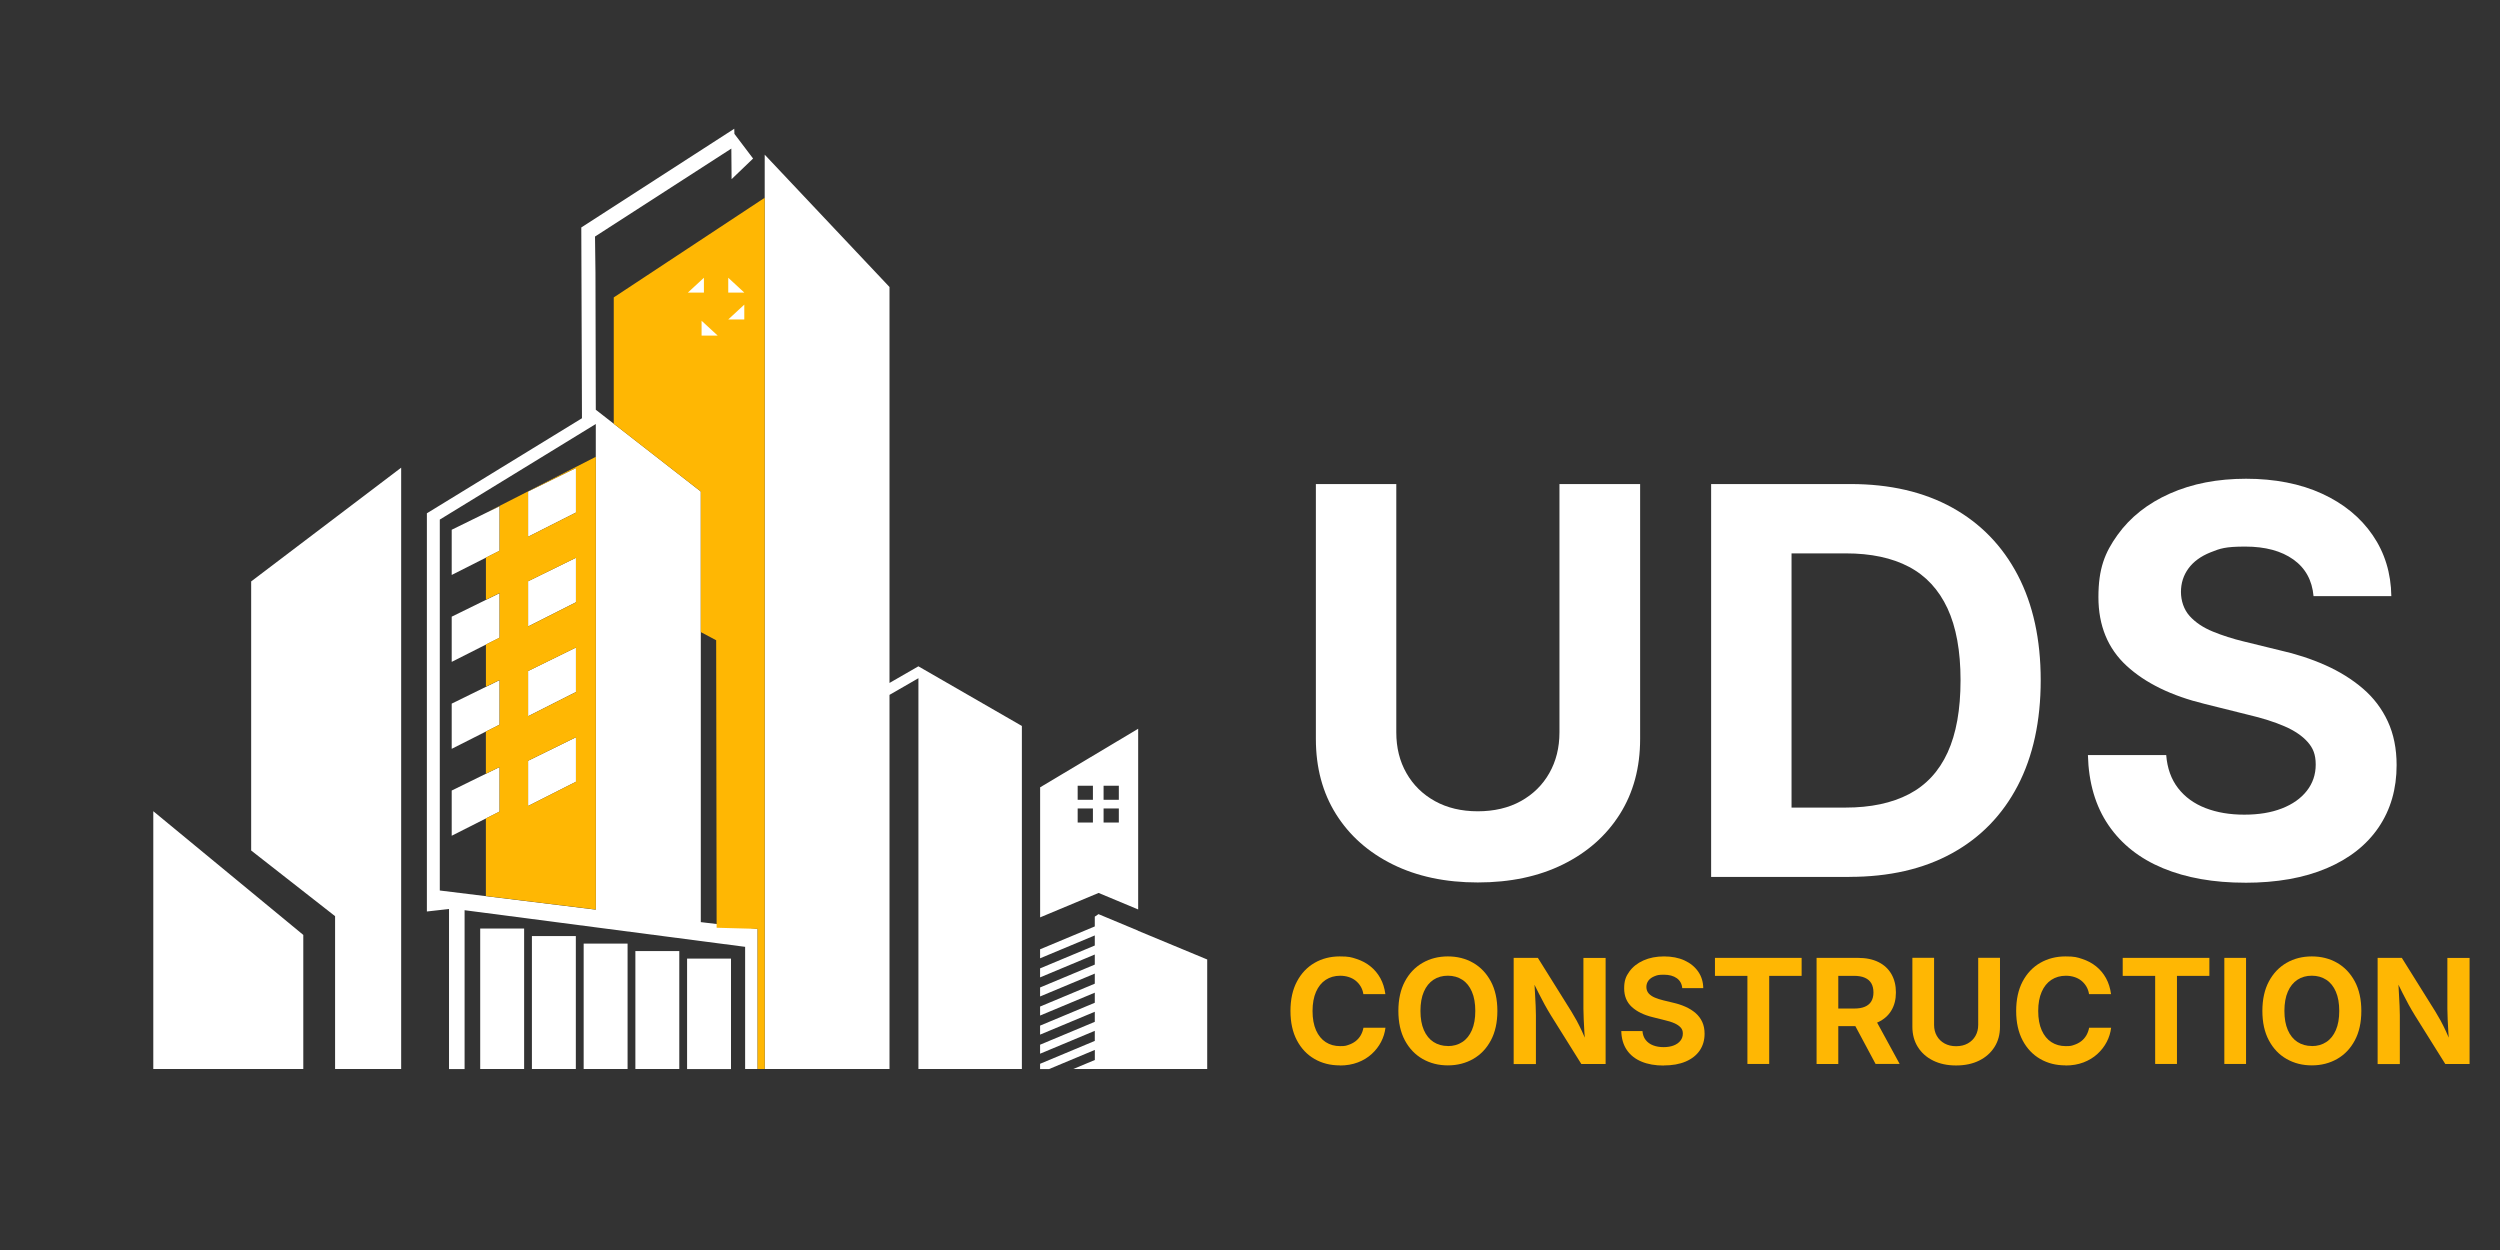 <?xml version="1.0" encoding="UTF-8"?>
<svg id="Layer_1" xmlns="http://www.w3.org/2000/svg" version="1.1" viewBox="0 0 6000 3000">
  <rect x="0" y="0" width="6000" height="3000" fill="#333333" stroke="none"/>
  <!-- Generator: Adobe Illustrator 29.2.0, SVG Export Plug-In . SVG Version: 2.1.0 Build 10)  -->
  <defs>
    <style>
      .st0, .st1 {
        fill: #ffb703;
      }

      .st0, .st2 {
        fill-rule: evenodd;
      }

      .st3, .st2 {
        fill: #fff;
      }

      .st4 {
        fill: none;
      }
    </style>
  </defs>
  <g id="Layer_11">
    <path class="st2" d="M1429.9,2183.1V1017.6l-374.4,229.4v890.2l374.4,46h0ZM1199,1840.9l-114.9,56.4v108.5l114.9-58.1v-106.8ZM1199,1632.3l-114.9,56.4v108.5l114.9-58.1v-106.8ZM1199,1423.6l-114.9,56.4v108.5l114.9-58.1v-106.8h0ZM1382.3,1769.4l-114.9,56.4v108.5l114.9-58.1v-106.8ZM1382.3,1554l-114.9,56.4v108.5l114.9-58.1v-106.8h0ZM1382.3,1338.6l-114.9,56.4v108.5l114.9-58.1v-106.8ZM1199,1215l-114.9,56.4v108.5l114.9-58.1v-106.8ZM1382.3,1123.3l-114.9,56.4v108.5l114.9-58.1v-106.8h0ZM1257.9,2228.5h-105.4v337.1h105.4v-337.1ZM1382,2246.5h-105.4v319.1h105.4v-319.1ZM1506.2,2264.6h-105.4v301h105.4v-301ZM1630.3,2282.6h-105.4v283h105.4v-283ZM1681.9,1754.2v458.9l136.3,16.2v336.3h-29.9v-293.2l-106.4-13.9-252-32.9-314.9-41.1v381.2h-37.4v-384.1l-53.1,6v-955.7l372.2-228.1-1.6-457.9,367.1-236.9.4,12.3h0l44.8,59.2-51.6,49.5-.6-73.4h0l-327.2,211.1,1.1,87,.8,328.7,252,196.2v574.5h0ZM2204.2,1599.2l248.3,143.1v823.3h-248.3v-937.9l-69.4,40v897.9h-299.5V371.2l299.5,317.6v950.3l69.4-40h0ZM1754.4,2300.7h-105.4v265h105.4v-265Z"/>
    <line class="st4" x1="85" y1="2641.4" x2="3030" y2="2641.4"/>
    <line class="st4" x1="85" y1="2692" x2="3030" y2="2692"/>
    <polygon class="st0" points="1835.3 474.6 1473 713.8 1473 1017 1681.9 1179.6 1681.9 1517 1718.8 1536.6 1719.9 2226.6 1818.3 2229.3 1818.3 2565.6 1835.3 2565.6 1835.3 1598.7 1835.3 1477.6 1835.3 474.6"/>
    <path class="st0" d="M1382.3,1876.2l-114.9,58.1v-108.5l114.9-56.4v106.8ZM1199,1739.1l-32.9,16.6v101.3l32.9-16.2v106.8l-32.9,16.6v186.3l263.9,32.4v-1086.6l-263.7,134.5,32.8-16.1v106.8l-32.9,16.6v101.3l32.9-16.1v106.8l-32.9,16.6v101.3l32.9-16.1v106.8h0v.4ZM1382.3,1230.1l-114.9,58.1v-108.5l114.9-56.4v106.8h0ZM1382.3,1445.5l-114.9,58.1v-108.5l114.9-56.4v106.8ZM1382.3,1660.9l-114.9,58.1v-108.5l114.9-56.4v106.8h0Z"/>
    <polyline class="st2" points="1786.3 702.2 1747.8 702.2 1747.8 666.6"/>
    <polyline class="st2" points="1689.4 666.6 1689.4 702.2 1650.9 702.2"/>
    <polyline class="st2" points="1786.3 731.1 1786.3 766.7 1747.8 766.7"/>
    <polyline class="st2" points="1722.4 805.4 1683.8 805.4 1683.8 769.8"/>
    <path class="st2" d="M2586.4,1919.6h36.6v-33.8h-36.6v33.8ZM2586.4,1974.1h36.6v-33.8h-36.6v33.8ZM2648.6,1919.6h36.6v-33.8h-36.6v33.8ZM2648.6,1940.3v33.8h36.6v-33.8h-36.6ZM2636.5,2143.1l-140.2,58.6v-312.1l235.3-140.6v433.7l-95.1-39.7h0ZM2897.3,2302.3v263.3h-321.4l51.7-21.6v-24.2l-109.7,45.9h-21.7v-12.6l131.3-54.9v-24.2l-131.3,54.9v-21.6l131.3-54.9v-24.2l-131.3,54.9v-21.6l131.3-54.9v-24.2l-131.3,54.9v-21.6l131.3-54.9v-24.2l-131.3,54.9v-21.6l131.3-54.9v-24.2l-131.3,54.9v-21.6l131.3-54.9v-24.2l-131.3,54.9v-21.6l131.3-54.9v-23.5l8.9-6,95.1,39.7v.3l165.7,68.8h0v-.4Z"/>
    <polygon class="st2" points="962.8 1122.4 962.8 2565.6 804.2 2565.6 804.2 2198.8 602.8 2041.2 602.8 1395.4 962.8 1122.4"/>
    <polygon class="st2" points="367.9 1946.9 727.9 2243.8 727.9 2565.6 367.9 2565.6 367.9 1946.9"/>
    <g>
      <path class="st3" d="M3546.7,2117.9c-77.6,0-145.7-14.4-204.1-43.3-58.4-28.9-103.8-69.1-136.1-120.6s-48.4-111.6-48.4-180.4v-611.9h193v596.1c0,36.7,8.1,69.3,24.4,97.8,16.2,28.5,39,50.8,68.3,67.1,29.3,16.2,63.6,24.4,102.8,24.4s74.1-8.1,103.4-24.4c29.3-16.2,52.1-38.6,68.3-67.1s24.4-61.1,24.4-97.8v-596.1h193.6v611.9c0,68.8-16.2,128.9-48.7,180.4s-77.9,91.7-136.4,120.6c-58.4,28.9-126.7,43.3-204.7,43.3h.2Z"/>
      <path class="st3" d="M4299.7,1161.7v942.9h-193v-942.9h193ZM4438.3,2104.6h-244.3v-166.4h234.8c60.8,0,111.7-10.8,152.8-32.3,41.1-21.5,72-54.8,92.7-100s31-102.9,31-173.4-10.5-127.5-31.3-172.4c-20.9-44.9-51.7-78.2-92.4-99.7-40.7-21.5-91.2-32.3-151.6-32.3h-240.5v-166.4h251.9c94.5,0,175.8,18.9,244,56.6,68.1,37.8,120.5,91.8,157.2,162s55.1,154.3,55.1,252.2-18.4,182.7-55.1,253.1-89.3,124.6-157.9,162.3c-68.6,37.8-150.7,56.6-246.5,56.6h0Z"/>
      <path class="st3" d="M5388.2,2118.5c-75.5,0-141.2-11.6-197.1-34.8s-99.5-57.6-130.7-103.2-47.7-101.7-49.4-168.3h187.9c2.5,31.6,12,58.1,28.5,79.4s38.4,37.2,65.8,47.8,58.4,15.8,93,15.8,64.6-4.9,90.2-14.9c25.5-9.9,45.5-23.9,59.8-42.1s21.5-39.2,21.5-63.3-6.4-39.6-19.3-54.1c-12.9-14.6-31.3-27.1-55.4-37.6s-53.4-19.8-88-27.9l-103.8-25.9c-79.7-19.4-142.2-49.9-187.3-91.4s-67.7-96.5-67.7-164.9,15.3-106.7,45.9-149.3c30.6-42.6,72.5-75.7,125.9-99.4s114.2-35.4,182.6-35.4,130.3,11.9,182.2,35.8c51.9,23.8,92.4,57,121.5,99.4s44.1,91.2,44.9,146.5h-186.7c-3.4-38-19.5-67.3-48.4-87.9s-67.4-31-115.5-31-60.3,4.6-83.5,13.9-40.8,22.2-52.8,38.6-18,35.2-18,56.3,7,42.5,20.9,57.9,32.5,27.8,55.7,37.3,47.9,17.4,74,23.7l85.4,20.9c39.7,8.9,76.6,20.9,110.7,36.1s64.1,33.9,89.9,56,45.7,48.4,59.8,78.8,21.2,65.4,21.2,105.1c0,56.9-14.3,106.6-43,149s-70.2,75.2-124.7,98.4c-54.4,23.2-119.8,34.8-196.2,34.8h.2Z"/>
    </g>
    <g>
      <path class="st1" d="M3215.4,2556.9c-22.6,0-42.8-5.1-60.6-15.4s-31.9-25.1-42.2-44.6-15.5-43-15.5-70.6,5.2-51.3,15.6-70.8,24.5-34.4,42.4-44.7,38-15.4,60.3-15.4,27.9,2,40.4,6.1,23.6,9.9,33.2,17.7c9.7,7.8,17.6,17.2,23.8,28.4s10.2,24,12.1,38.4h-52.8c-1.1-7.1-3.3-13.3-6.6-18.7s-7.3-10-12.1-13.8-10.4-6.7-16.7-8.7-13.1-3-20.3-3c-13.2,0-24.8,3.3-34.8,9.9-10,6.6-17.7,16.2-23.2,28.8s-8.3,27.9-8.3,45.9,2.8,33.8,8.4,46.3,13.3,22,23.2,28.4,21.4,9.6,34.5,9.6,14-1,20.2-3,11.8-4.9,16.8-8.7,9.1-8.5,12.3-13.9c3.2-5.5,5.5-11.7,6.8-18.6h52.8c-1.4,11.9-4.9,23.2-10.5,34s-13.1,20.5-22.5,29.1-20.4,15.3-33.3,20.2c-12.9,4.9-27.3,7.4-43.4,7.4h0v-.3Z"/>
      <path class="st1" d="M3474.9,2556.9c-22.4,0-42.6-5.1-60.6-15.4-17.9-10.2-32.1-25.1-42.6-44.6-10.4-19.5-15.6-43-15.6-70.6s5.2-51.3,15.6-70.8,24.6-34.4,42.6-44.7,38.1-15.4,60.6-15.4,42.8,5.1,60.7,15.4,32,25.2,42.5,44.7c10.4,19.5,15.6,43.1,15.6,70.8s-5.2,51.1-15.6,70.6-24.6,34.4-42.5,44.6-38.1,15.4-60.7,15.4ZM3474.9,2510.6c13.2,0,24.8-3.2,34.6-9.7,9.9-6.4,17.5-15.9,23-28.5s8.2-27.9,8.2-46.1-2.7-33.8-8.2-46.4c-5.5-12.6-13.1-22.1-23-28.5s-21.4-9.7-34.6-9.7-24.6,3.2-34.5,9.7-17.6,16-23.1,28.6-8.2,28-8.2,46.2,2.7,33.4,8.2,46,13.2,22.1,23.1,28.5,21.4,9.7,34.5,9.7h0v.2Z"/>
      <path class="st1" d="M3632.8,2553.5v-254.6h58.1l80.5,128.9c4.1,6.6,8.3,13.8,12.5,21.5,4.2,7.8,8.5,16.4,12.9,25.8s8.7,20.1,13.1,32h-5.3c-.8-9.5-1.5-19.5-2.1-30.2s-1.2-21-1.6-30.8c-.5-9.8-.7-18.1-.7-24.9v-122.2h53.3v254.6h-58.3l-73.1-116.9c-5.4-8.8-10.3-17.3-14.9-25.6s-9.3-17.4-14.3-27.3-10.9-21.9-17.7-35.8h6.7c.7,12.3,1.4,24.1,2.1,35.4s1.2,21.5,1.6,30.7c.4,9.2.6,16.7.6,22.5v117.1h-53.3v-.2Z"/>
      <path class="st1" d="M3992.9,2557.3c-20.4,0-38.1-3.1-53.2-9.4-15.1-6.3-26.9-15.6-35.3-27.9-8.4-12.3-12.9-27.5-13.3-45.5h50.8c.7,8.5,3.2,15.7,7.7,21.4s10.4,10.1,17.8,12.9c7.4,2.9,15.8,4.3,25.1,4.3s17.5-1.3,24.4-4,12.3-6.5,16.1-11.4c3.9-4.9,5.8-10.6,5.8-17.1s-1.7-10.7-5.2-14.6c-3.5-3.9-8.5-7.3-14.9-10.2-6.5-2.9-14.4-5.4-23.8-7.5l-28-7c-21.5-5.2-38.4-13.5-50.6-24.7-12.2-11.2-18.3-26.1-18.3-44.5s4.1-28.8,12.4-40.3,19.6-20.4,34-26.8c14.4-6.4,30.9-9.6,49.3-9.6s35.2,3.2,49.2,9.7c14,6.4,24.9,15.4,32.8,26.8s11.9,24.6,12.1,39.6h-50.4c-.9-10.2-5.3-18.2-13.1-23.8s-18.2-8.4-31.2-8.4-16.3,1.2-22.6,3.8-11,6-14.3,10.4c-3.2,4.4-4.9,9.5-4.9,15.2s1.9,11.5,5.6,15.6,8.8,7.5,15,10.1c6.3,2.6,12.9,4.7,20,6.4l23.1,5.6c10.7,2.4,20.7,5.6,29.9,9.7s17.3,9.1,24.3,15.1c6.9,6,12.3,13.1,16.1,21.3s5.7,17.7,5.7,28.4c0,15.4-3.9,28.8-11.6,40.2-7.8,11.4-19,20.3-33.7,26.6s-32.4,9.4-53,9.4h0l.2.2Z"/>
      <path class="st1" d="M4115.9,2342.1v-43.2h208v43.2h-77.8v211.4h-52.3v-211.4h-77.9Z"/>
      <path class="st1" d="M4359.8,2553.5v-254.6h99.3c19.4,0,35.8,3.4,49.4,10.2s23.9,16.5,31,28.9,10.7,27,10.7,43.8-3.6,31.2-10.9,43.3c-7.2,12.1-17.7,21.4-31.5,27.9-13.7,6.4-30.4,9.7-50,9.7h-67.3v-42.2h59c10.7,0,19.5-1.4,26.3-4.4,6.8-2.9,12-7.2,15.4-13s5.1-12.8,5.1-21.3-1.7-15.9-5.1-21.8c-3.4-5.9-8.6-10.3-15.5-13.4-6.9-3.1-15.7-4.6-26.4-4.6h-37.4v211.6h-52.1ZM4501.4,2553.5l-62-115.9h56.6l63.2,115.9h-57.8Z"/>
      <path class="st1" d="M4694.6,2557.1c-21,0-39.3-3.9-55.1-11.7-15.8-7.8-28-18.7-36.7-32.6-8.7-13.9-13.1-30.1-13.1-48.7v-165.3h52.1v161c0,9.9,2.2,18.7,6.6,26.4s10.5,13.7,18.5,18.1c7.9,4.4,17.2,6.6,27.8,6.6s20-2.2,27.9-6.6c7.9-4.4,14.1-10.4,18.5-18.1,4.4-7.7,6.6-16.5,6.6-26.4v-161h52.3v165.3c0,18.6-4.4,34.8-13.2,48.7s-21,24.8-36.8,32.6-34.2,11.7-55.3,11.7h0Z"/>
      <path class="st1" d="M4957.1,2556.9c-22.6,0-42.8-5.1-60.6-15.4s-31.9-25.1-42.2-44.6-15.5-43-15.5-70.6,5.2-51.3,15.5-70.8c10.4-19.5,24.5-34.4,42.4-44.7,17.9-10.2,38-15.4,60.3-15.4s27.9,2,40.4,6.1,23.5,9.9,33.2,17.7,17.6,17.2,23.8,28.4,10.2,24,12.1,38.4h-52.8c-1.1-7.1-3.3-13.3-6.6-18.7s-7.3-10-12.1-13.8-10.4-6.7-16.7-8.7c-6.3-2-13-3-20.3-3-13.2,0-24.8,3.3-34.8,9.9-10,6.6-17.7,16.2-23.2,28.8s-8.3,27.9-8.3,45.9,2.8,33.8,8.4,46.3,13.3,22,23.2,28.4c9.9,6.4,21.4,9.6,34.5,9.6s14-1,20.2-3,11.8-4.9,16.8-8.7,9.1-8.5,12.3-13.9c3.2-5.5,5.5-11.7,6.8-18.6h52.8c-1.4,11.9-4.9,23.2-10.5,34s-13.1,20.5-22.5,29.1c-9.3,8.5-20.5,15.3-33.3,20.2s-27.3,7.4-43.4,7.4h0v-.3Z"/>
      <path class="st1" d="M5094.5,2342.1v-43.2h208v43.2h-77.8v211.4h-52.3v-211.4h-77.9Z"/>
      <path class="st1" d="M5390.5,2298.9v254.6h-52.1v-254.6h52.1Z"/>
      <path class="st1" d="M5548.4,2556.9c-22.5,0-42.6-5.1-60.6-15.4-18-10.2-32.1-25.1-42.5-44.6s-15.6-43-15.6-70.6,5.2-51.3,15.6-70.8,24.6-34.4,42.5-44.7,38.1-15.4,60.6-15.4,42.8,5.1,60.7,15.4,32,25.2,42.5,44.7c10.4,19.5,15.6,43.1,15.6,70.8s-5.2,51.1-15.6,70.6-24.6,34.4-42.5,44.6-38.1,15.4-60.7,15.4ZM5548.4,2510.6c13.2,0,24.8-3.2,34.6-9.7,9.9-6.4,17.5-15.9,23-28.5s8.2-27.9,8.2-46.1-2.7-33.8-8.2-46.4c-5.5-12.6-13.1-22.1-23-28.5s-21.4-9.7-34.6-9.7-24.6,3.2-34.5,9.7-17.6,16-23.1,28.6-8.2,28-8.2,46.2,2.7,33.4,8.2,46,13.2,22.1,23.1,28.5,21.4,9.7,34.5,9.7h0v.2Z"/>
      <path class="st1" d="M5706.3,2553.5v-254.6h58.1l80.5,128.9c4.1,6.6,8.3,13.8,12.5,21.5,4.2,7.8,8.5,16.4,12.9,25.8s8.7,20.1,13.1,32h-5.3c-.8-9.5-1.5-19.5-2.1-30.2s-1.2-21-1.6-30.8c-.5-9.8-.7-18.1-.7-24.9v-122.2h53.3v254.6h-58.3l-73.1-116.9c-5.4-8.8-10.3-17.3-14.9-25.6s-9.3-17.4-14.3-27.3-10.9-21.9-17.7-35.8h6.7c.7,12.3,1.4,24.1,2,35.4s1.2,21.5,1.6,30.7.6,16.7.6,22.5v117.1h-53.3v-.2Z"/>
    </g>
  </g>
</svg>